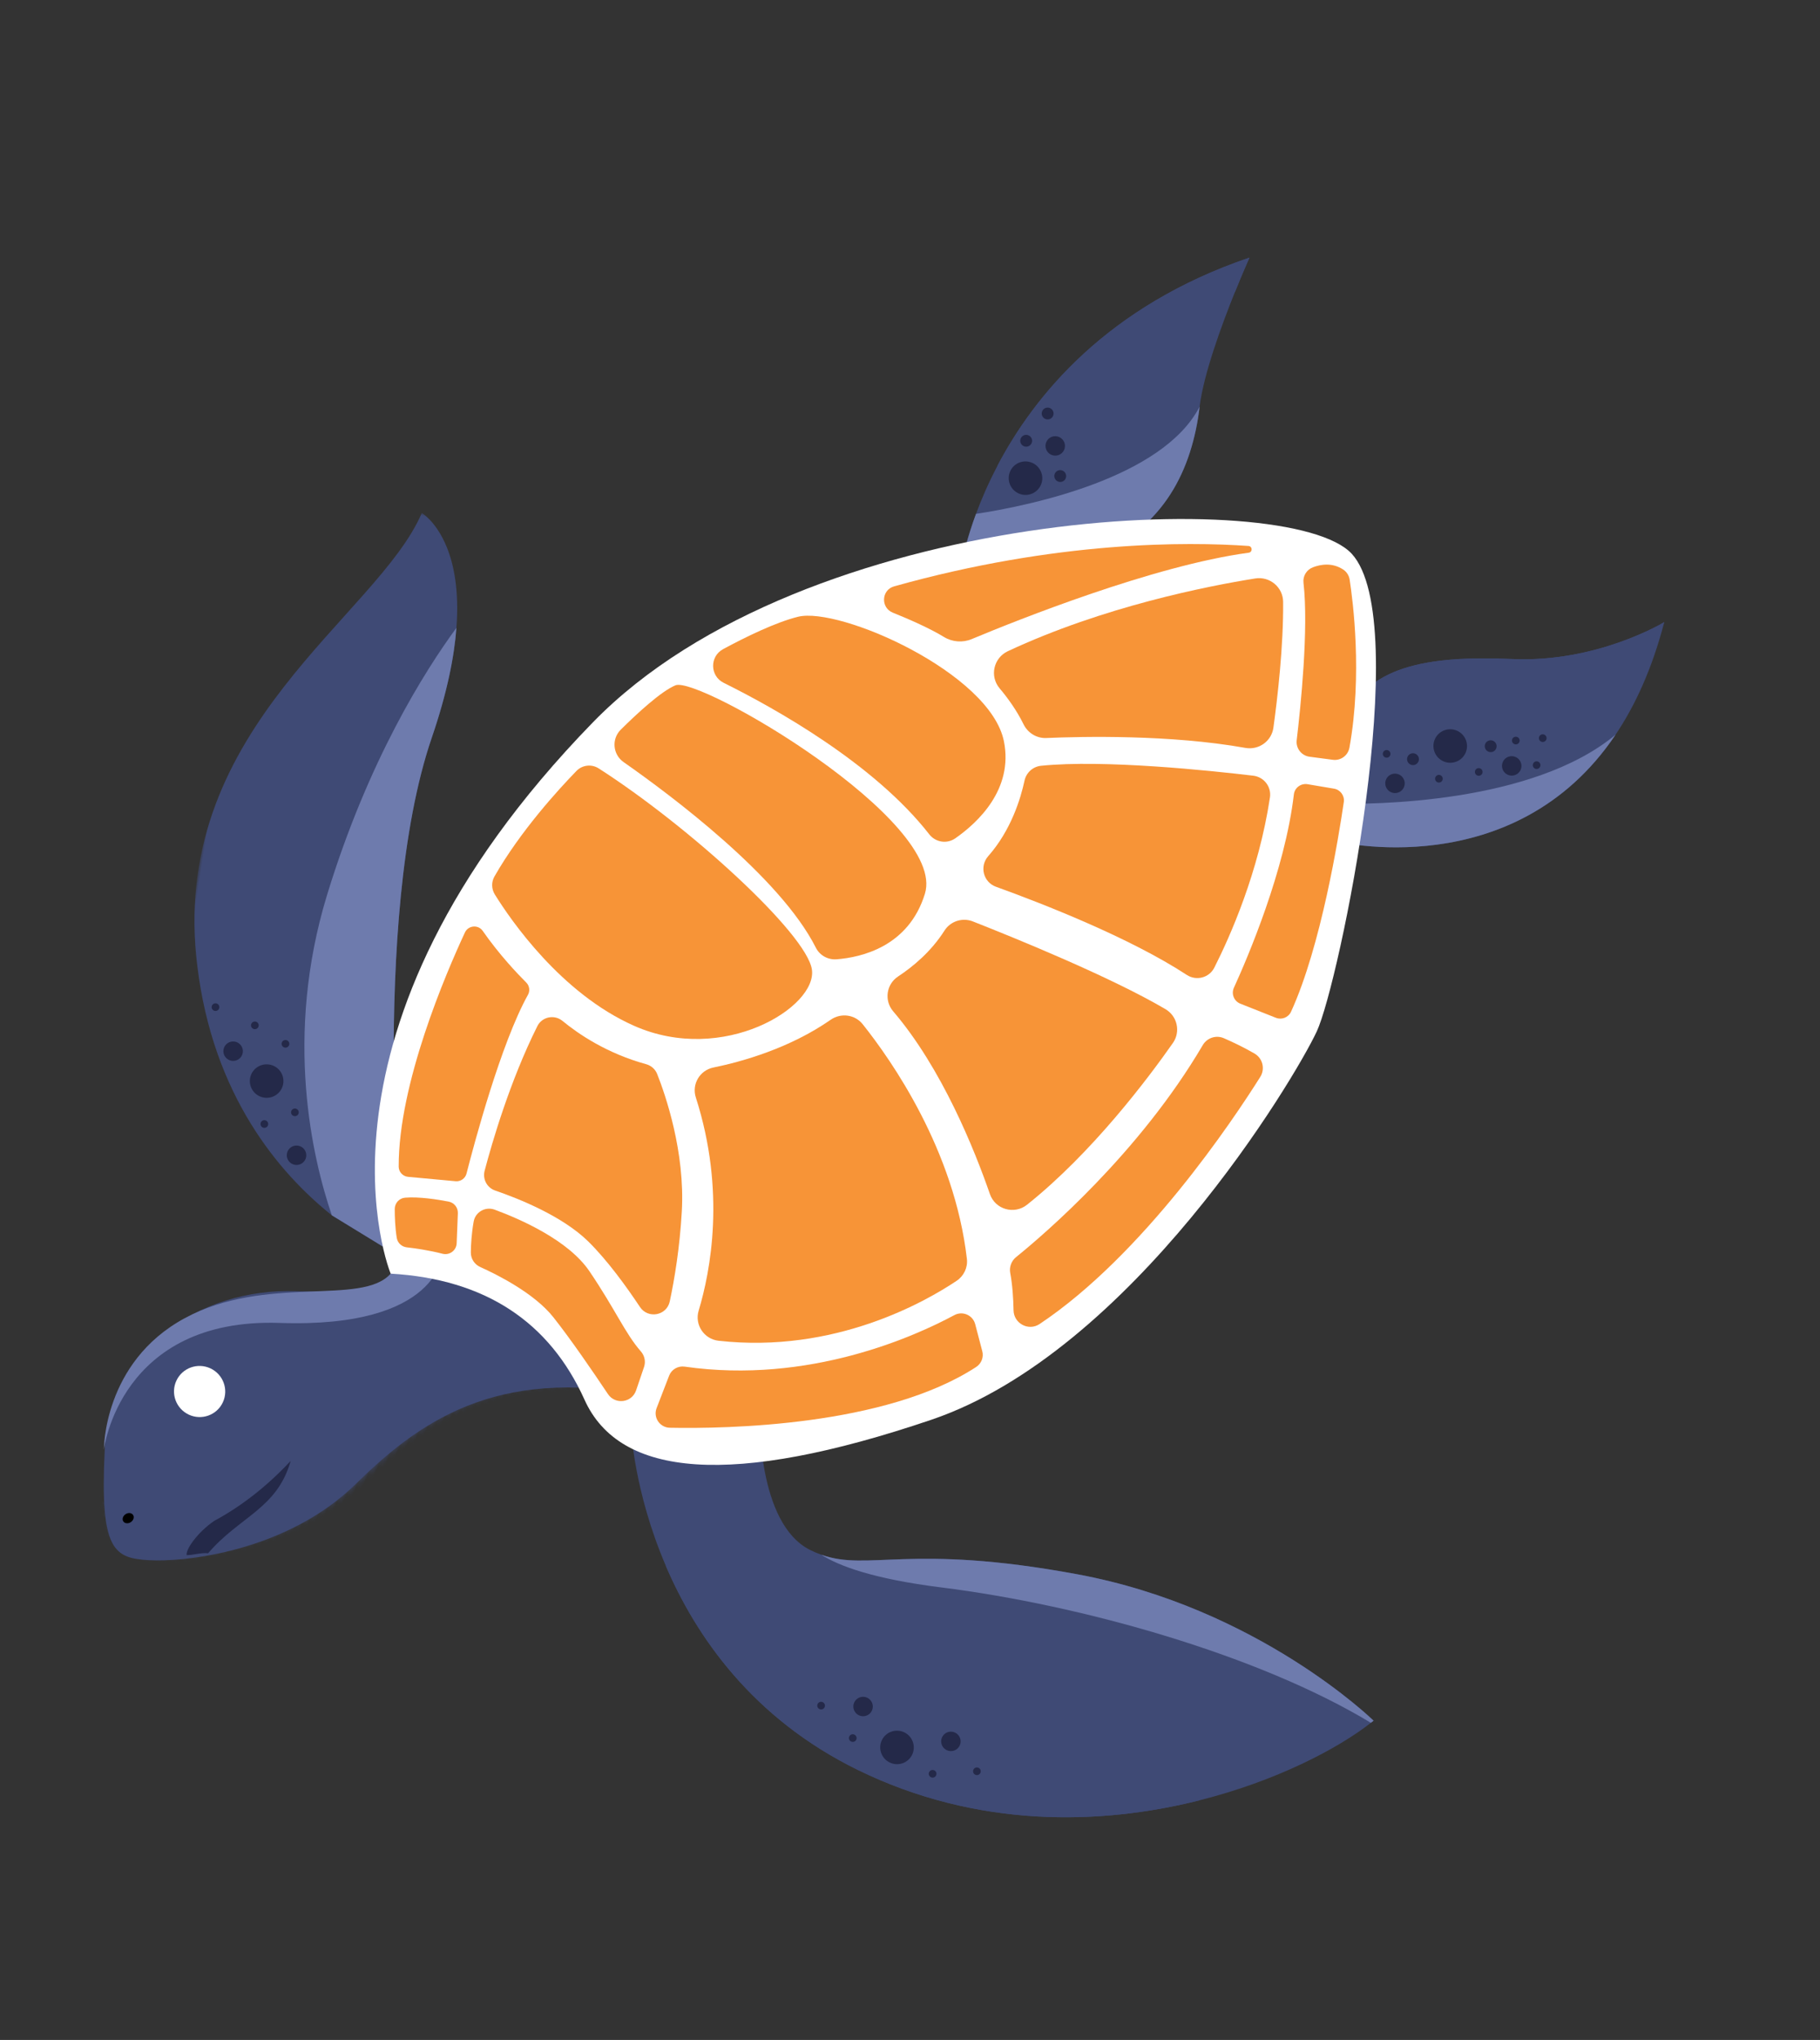 <svg id="eL35h9PwIRe1" xmlns="http://www.w3.org/2000/svg" xmlns:xlink="http://www.w3.org/1999/xlink" viewBox="0 0 324 363" shape-rendering="geometricPrecision" text-rendering="geometricPrecision" project-id="1d22c1f46b904c84adb3a8253426889e" export-id="fb73edd4373644bfaf516774aec84746" cached="false">
<rect x="0" y="0" width="324" height="363" fill="#333333" stroke="none"/>
<style><![CDATA[
#eL35h9PwIRe8_tr {animation: eL35h9PwIRe8_tr__tr 1600ms linear infinite normal forwards}@keyframes eL35h9PwIRe8_tr__tr { 0% {transform: translate(114.506px,72.935px) rotate(0deg);animation-timing-function: cubic-bezier(0.835,0.065,0.175,0.915)} 62.5% {transform: translate(114.506px,72.935px) rotate(7.727deg);animation-timing-function: cubic-bezier(0.835,0.065,0.175,0.915)} 100% {transform: translate(114.506px,72.935px) rotate(0deg)}} #eL35h9PwIRe17_tr {animation: eL35h9PwIRe17_tr__tr 1600ms linear infinite normal forwards}@keyframes eL35h9PwIRe17_tr__tr { 0% {transform: translate(158.7px,85.367px) rotate(0deg);animation-timing-function: cubic-bezier(0.835,0.065,0.175,0.915)} 50% {transform: translate(158.7px,85.367px) rotate(-17.499deg);animation-timing-function: cubic-bezier(0.835,0.065,0.175,0.915)} 75% {transform: translate(158.7px,85.367px) rotate(0deg)} 100% {transform: translate(158.7px,85.367px) rotate(0deg)}} #eL35h9PwIRe34_tr {animation: eL35h9PwIRe34_tr__tr 1600ms linear infinite normal forwards}@keyframes eL35h9PwIRe34_tr__tr { 0% {transform: translate(47.15px,130.214px) rotate(-16.056deg);animation-timing-function: cubic-bezier(0.835,0.065,0.175,0.915)} 62.5% {transform: translate(47.15px,130.214px) rotate(0deg);animation-timing-function: cubic-bezier(0.835,0.065,0.175,0.915)} 100% {transform: translate(47.15px,130.214px) rotate(-16.056deg)}} #eL35h9PwIRe59_tr {animation: eL35h9PwIRe59_tr__tr 1600ms linear infinite normal forwards}@keyframes eL35h9PwIRe59_tr__tr { 0% {transform: translate(92.32px,182.651px) rotate(0deg);animation-timing-function: cubic-bezier(0.835,0.065,0.175,0.915)} 37.5% {transform: translate(92.32px,182.651px) rotate(-9.867deg);animation-timing-function: cubic-bezier(0.835,0.065,0.175,0.915)} 100% {transform: translate(92.32px,182.651px) rotate(0deg)}}
]]></style>
<defs><polygon id="eL35h9PwIRe2" points="0,0 46.663,0 46.663,131.598 0,131.598"/><polygon id="eL35h9PwIRe3" points="0,0 34.736,0 34.736,85.743 0,85.743"/><path id="eL35h9PwIRe4" d="M35.297,16.415c0,0,1.828,3.322-14.117,10.095v0C5.235,33.284,-4.636,49.926,2.198,66.568v0c6.834,16.642,9.705,16.642,15.482,14.373v0c5.778-2.269,21.723-11.725,27.797-27.989v0C51.551,36.688,60.663,22.618,87.997,16.415v0C115.331,10.212,53.829,0,53.829,0v0L35.297,16.415Z"/></defs><g><g transform="translate(-0 0)"><g transform="matrix(.906 0.423-.423 0.906 124.25-0)"><g id="eL35h9PwIRe8_tr" transform="translate(114.506,72.935) rotate(0)"><g transform="translate(-31.204,-72.935)"><path d="M22.458,59.9c-5.984,6.465-12.871,9.768-16.932,11.284-2.156.805-3.516,1.106-3.516,1.106s-.12-.384-.3-1.106c-.398-1.587-1.097-4.83-1.465-9.256-.226-2.693-.327-5.826-.165-9.297v-.004C0.733,38.375,5.812,18.452,25.069,0c0,0,.038,2.738.244,6.62.342,6.319,1.131,15.669,2.934,21.16c3.542,10.791,3.377,22.217-5.789,32.12" fill="#3f4a75" fill-rule="evenodd"/><path d="M25.313,6.62C16.071,13.736,5.324,39.116,0.079,52.626C0.733,38.375,5.812,18.452,25.069,0c0,0,.038,2.738.244,6.62" fill="#3f4a75" fill-rule="evenodd"/><path d="M22.458,59.9c-5.984,6.465-12.871,9.768-16.932,11.284h-3.817c-.398-1.587-1.097-4.83-1.465-9.256c7.99-5.348,27.439-19.798,28.003-34.147c3.542,10.791,3.377,22.217-5.789,32.12" fill="#6e7bad" fill-rule="evenodd"/><path d="M12.041,49.478c0,.582-.473,1.053-1.057,1.053s-1.057-.472-1.057-1.053.473-1.053,1.057-1.053s1.057.472,1.057,1.053" fill="#242949" fill-rule="evenodd"/><path d="M8.533,52.437c0,1.646-1.339,2.98-2.991,2.98-1.652,0-2.991-1.334-2.991-2.98s1.339-2.98,2.991-2.98c1.652,0,2.991,1.334,2.991,2.98" fill="#242949" fill-rule="evenodd"/><path d="M9.645,44.996c0,.955-.777,1.73-1.736,1.73-.959,0-1.736-.775-1.736-1.73s.777-1.73,1.736-1.73c.959,0,1.736.775,1.736,1.73" fill="#242949" fill-rule="evenodd"/><path d="M3.892,46.354c0,.582-.473,1.053-1.057,1.053s-1.057-.472-1.057-1.053.473-1.053,1.057-1.053s1.057.472,1.057,1.053" fill="#242949" fill-rule="evenodd"/><path d="M5.303,40.342c0,.582-.473,1.053-1.057,1.053s-1.057-.472-1.057-1.053.473-1.053,1.057-1.053s1.057.472,1.057,1.053" fill="#242949" fill-rule="evenodd"/></g></g><g id="eL35h9PwIRe17_tr" transform="translate(158.7,85.367) rotate(0)"><g transform="translate(0.024,-57.828)"><path d="M44.625,21.818v.004C39.61,53.875,7.339,60.133,7.339,60.133s-1.499-2.283-3.152-5.886C2.583,50.753,0.836,46.01,0.175,40.899c-.026-.188-.049-.376-.071-.568-1.206-10.629,8.201-17.147,22.191-22.943C36.289,11.592,44.009,0,44.009,0c.011.064.023.132.034.195c1.503,8.267,1.552,15.424.582,21.623" fill="#3f4a75" fill-rule="evenodd"/><path d="M44.043,0.196C42.067,6.281,37.382,16.62,27.716,20.084C13.703,25.109,2.73,40.398,2.73,40.398l-2.555.5c-.026-.188-.049-.376-.071-.568C-1.102,29.702,8.305,23.184,22.295,17.388c13.994-5.796,21.714-17.388,21.714-17.388.011.064.023.132.034.195" fill="#3f4a75" fill-rule="evenodd"/><path d="M44.625,21.822C39.61,53.875,7.339,60.133,7.339,60.133s-1.499-2.283-3.152-5.886c6.417-2.81,32.199-14.969,40.437-32.425" fill="#6e7bad" fill-rule="evenodd"/><path d="M21.794,36.1c0,1.646-1.339,2.98-2.991,2.98-1.652,0-2.991-1.334-2.991-2.98s1.339-2.98,2.991-2.98c1.652,0,2.991,1.334,2.991,2.98" fill="#242949" fill-rule="evenodd"/><path d="M14.441,46.28c0,.955-.777,1.73-1.736,1.73-.959,0-1.736-.775-1.736-1.73s.777-1.73,1.736-1.73c.959,0,1.736.775,1.736,1.73" fill="#242949" fill-rule="evenodd"/><path d="M31.957,34.673c0,.955-.777,1.73-1.736,1.73-.959,0-1.736-.775-1.736-1.73s.777-1.73,1.736-1.73c.959,0,1.736.775,1.736,1.73" fill="#242949" fill-rule="evenodd"/><path d="M26.404,33.082c0,.582-.473,1.053-1.057,1.053s-1.057-.472-1.057-1.053.473-1.053,1.057-1.053s1.057.472,1.057,1.053" fill="#242949" fill-rule="evenodd"/><path d="M14.843,41.026c0,.582-.473,1.053-1.057,1.053s-1.057-.472-1.057-1.053.473-1.053,1.057-1.053s1.057.472,1.057,1.053" fill="#242949" fill-rule="evenodd"/><path d="M20.127,42.225c0,.376-.306.681-.684.681-.378,0-.684-.305-.684-.681c0-.376.306-.681.684-.681.378,0,.684.305.684.681" fill="#242949" fill-rule="evenodd"/><path d="M26.039,38.132c0,.376-.306.681-.684.681-.378,0-.684-.305-.684-.681c0-.376.306-.681.684-.681.378,0,.684.305.684.681" fill="#242949" fill-rule="evenodd"/><path d="M29.659,30.277c0,.376-.306.681-.684.681-.378,0-.684-.305-.684-.681c0-.376.306-.681.684-.681.378,0,.684.305.684.681" fill="#242949" fill-rule="evenodd"/><path d="M34.868,32.678c0,.376-.306.681-.684.681-.378,0-.684-.305-.684-.681c0-.376.306-.681.684-.681.378,0,.684.305.684.681" fill="#242949" fill-rule="evenodd"/><path d="M33.823,27.861c0,.376-.306.681-.684.681-.378,0-.684-.305-.684-.681c0-.376.306-.681.684-.681.378,0,.684.305.684.681" fill="#242949" fill-rule="evenodd"/><path d="M9.821,42.152c0,.376-.306.681-.684.681-.378,0-.684-.305-.684-.681s.306-.681.684-.681c.378,0,.684.305.684.681" fill="#242949" fill-rule="evenodd"/></g></g><g transform="translate(0 93.528)"><g><g id="eL35h9PwIRe34_tr" transform="translate(47.15,130.214) rotate(-16.056)"><g transform="translate(-47.15,-130.214)" mask="url(#eL35h9PwIRe47)"><g><g transform="translate(-0 0)"><path d="M46.664,131.598L33.06,125.964C22.56,119.977,8.788,108.155,2.451,85.743c-.128-.451-.256-.907-.376-1.365C-8.493,44.381,24.499,19.355,29.394,0c0,0,2.791,1.087,5.342,5.322c1.758,2.919,3.4,7.33,3.933,13.913.425,5.198.158,11.75-1.285,19.987-5.928,33.801,9.279,92.377,9.279,92.377" fill="#3f4a75" fill-rule="evenodd"/><path d="M46.664,131.598L33.06,125.964c-4.981-9.452-13.411-30.055-9.73-56.18c3.494-24.767,10.966-42.084,15.339-50.55.425,5.198.158,11.75-1.285,19.987-5.928,33.801,9.279,92.377,9.279,92.377" fill="#6e7bad" fill-rule="evenodd"/><path d="M26.924,116.385c0,.955-.777,1.73-1.736,1.73-.959,0-1.736-.775-1.736-1.73s.777-1.73,1.736-1.73c.959,0,1.736.775,1.736,1.73" fill="#242949" fill-rule="evenodd"/><path d="M20.862,104.176c0,1.646-1.339,2.98-2.991,2.98-1.652,0-2.991-1.334-2.991-2.98s1.339-2.98,2.991-2.98c1.652,0,2.991,1.334,2.991,2.98" fill="#242949" fill-rule="evenodd"/><path d="M24.393,108.888c0,.376-.306.681-.684.681-.378,0-.684-.305-.684-.681s.306-.681.684-.681c.378,0,.684.305.684.681" fill="#242949" fill-rule="evenodd"/><path d="M19.345,111.788c0,.376-.306.681-.684.681-.378,0-.684-.305-.684-.681s.306-.681.684-.681c.378,0,.684.305.684.681" fill="#242949" fill-rule="evenodd"/><path d="M20.833,97.107c0,.376-.306.681-.684.681-.378,0-.684-.305-.684-.681s.306-.681.684-.681c.378,0,.684.305.684.681" fill="#242949" fill-rule="evenodd"/><path d="M7.51,92.599c0,.376-.306.681-.684.681-.378,0-.684-.305-.684-.681s.306-.681.684-.681c.378,0,.684.305.684.681" fill="#242949" fill-rule="evenodd"/><path d="M14.937,94.706c0,.376-.306.681-.684.681-.378,0-.684-.305-.684-.681s.306-.681.684-.681c.378,0,.684.305.684.681" fill="#242949" fill-rule="evenodd"/><path d="M12.886,99.851c0,.955-.777,1.73-1.736,1.73-.959,0-1.736-.775-1.736-1.73s.777-1.73,1.736-1.73c.959,0,1.736.775,1.736,1.73" fill="#242949" fill-rule="evenodd"/></g></g><mask id="eL35h9PwIRe47" mask-type="luminance" x="-150%" y="-150%" height="400%" width="400%"><use width="46.663" height="131.598" xlink:href="#eL35h9PwIRe2" fill="#fff" fill-rule="evenodd"/></mask></g></g></g><g><mask mask-type="luminance" x="-150%" y="-150%" height="400%" width="400%"><use width="34.736" height="85.743" xlink:href="#eL35h9PwIRe3" fill="#fff" fill-rule="evenodd"/></mask></g></g><path d="M46.445,228.372c0,0,1.82,3.325-14.057,10.102-15.878,6.778-25.706,23.431-18.902,40.084c6.805,16.653,9.664,16.653,15.417,14.382c5.753-2.271,21.631-11.733,27.679-28.007c6.048-16.274,15.121-30.354,42.34-36.561c27.218-6.207-34.023-16.426-34.023-16.426L46.445,228.372Z" fill="#3f4a75" fill-rule="evenodd"/></g><g transform="matrix(.906 0.423-.423 0.906 45.291 195.977)"><g mask="url(#eL35h9PwIRe56)"><path d="M3.71,73.935c0,0,5.852,10.285,23.809-5.349C45.477,52.952,37.79,29.615,73.971,13.171c36.181-16.445-3.711,30.997-3.711,30.997l-42.741,40.465L3.944,86.493L3.71,73.935Z" fill="#3f4a75" fill-rule="evenodd"/><mask id="eL35h9PwIRe56" mask-type="luminance" x="-150%" y="-150%" height="400%" width="400%"><use width="95" height="82" xlink:href="#eL35h9PwIRe4" fill="#fff" fill-rule="evenodd"/></mask></g></g><g transform="matrix(.906 0.423-.423 0.906 111.744 37.519)"><g id="eL35h9PwIRe59_tr" transform="translate(92.32,182.651) rotate(0)"><g transform="translate(0,0)"><path d="M141.68,4.637c-.086.18-.177.364-.275.551-3.367,6.652-10.89,16.527-21.855,25.443-14.001,11.393-33.622,21.226-57.358,20.799-20.923-.379-36.24-9.399-46.442-18.536C5.067,23.327,0,13.635,0,13.635L19.613,1.549c0,0,7.742,17.741,18.32,18.0.741.019,1.445-.007,2.118-.071h.008c8.964-.832,13.271-8.477,42.782-16.126c31.741-8.23,58.84,1.286,58.84,1.286" fill="#3f4a75" fill-rule="evenodd"/><path d="M141.68,4.637c-.086.18-.177.364-.275.551-23.145-2.481-55.327,2.732-79.522,10.535-11.439,3.691-18.03,4.254-21.825,3.755c8.964-.832,13.271-8.477,42.782-16.126c31.741-8.23,58.84,1.286,58.84,1.286" fill="#6e7bad" fill-rule="evenodd"/><path d="M119.55,30.631c-14.001,11.393-33.622,21.227-57.358,20.799-20.923-.379-36.24-9.399-46.442-18.536c13.113,5.741,58.11,21.946,103.8-2.264" fill="#3f4a75" fill-rule="evenodd"/><path d="M59.996,40.809c0,.955-.777,1.73-1.736,1.73-.959,0-1.736-.775-1.736-1.73s.777-1.73,1.736-1.73c.959,0,1.736.775,1.736,1.73" fill="#242949" fill-rule="evenodd"/><path d="M75.226,46.419c0,.376-.306.681-.684.681-.378,0-.684-.305-.684-.681s.306-.681.684-.681c.378,0,.684.305.684.681" fill="#242949" fill-rule="evenodd"/><path d="M69.806,44.849c0,1.646-1.339,2.98-2.991,2.98-1.652,0-2.991-1.334-2.991-2.98s1.339-2.98,2.991-2.98c1.652,0,2.991,1.334,2.991,2.98" fill="#242949" fill-rule="evenodd"/><path d="M76.787,39.814c0,.955-.777,1.73-1.736,1.73-.959,0-1.736-.775-1.736-1.73s.777-1.73,1.736-1.73c.959,0,1.736.775,1.736,1.73" fill="#242949" fill-rule="evenodd"/><path d="M82.182,42.678c0,.376-.306.681-.684.681-.378,0-.684-.305-.684-.681s.306-.681.684-.681c.378,0,.684.305.684.681" fill="#242949" fill-rule="evenodd"/><path d="M59.656,46.674c0,.376-.306.681-.684.681-.378,0-.684-.305-.684-.681s.306-.681.684-.681c.378,0,.684.305.684.681" fill="#242949" fill-rule="evenodd"/><path d="M52.105,43.825c0,.376-.306.681-.684.681-.378,0-.684-.305-.684-.681s.306-.681.684-.681c.378,0,.684.305.684.681" fill="#242949" fill-rule="evenodd"/></g></g><path d="M8.775,239.243c0,0-6.716-14.02,3.116-27.287s27.701-15.267,29.887-22.719c2.186-7.452,6.866-7.113,6.866-7.113s5.22,12.224-21.054,23.417c-26.273,11.193-18.815,33.702-18.815,33.702" fill="#6e7bad" fill-rule="evenodd"/><path d="M41.777,189.237c0,0-34.235-31.329-8.884-104.126c17.768-51.022,94.588-90.589,109.743-84.342s30.31,70.285,30.31,79.656-5.749,65.599-32.923,91.631c-27.174,26.031-45.987,32.8-57.484,22.908-11.497-9.892-25.084-11.975-40.762-5.727" fill="#fff" fill-rule="evenodd"/><path d="M101.263,103.098c1.642-2.664,3.453-6.463,4.031-10.891.259-1.98,1.897-3.495,3.898-3.619c7.86-.489,26.375-1.437,37.671-.36c2.444.233,4.168,2.485,3.744,4.894-1.333,7.569-4.743,23.762-11.355,37.073-1.293,2.602-4.768,3.16-6.794,1.073-5.76-5.934-17.189-16.658-29.36-22.181-2.295-1.041-3.154-3.848-1.835-5.989" fill="#f79437" fill-rule="evenodd"/><path d="M141.433,139.453c2.832-5.8,12.053-26.086,14.152-48.236.142-1.498,1.373-2.664,2.883-2.703c1.643-.043,3.856-.037,6.093.163c1.683.15,2.905,1.662,2.694,3.332-1.146,9.115-5.496,37.539-16.996,56.476-1.221,2.011-4.196,1.865-5.231-.246-.927-1.892-2.088-4.02-3.343-5.764-.637-.884-.73-2.043-.252-3.022" fill="#f79437" fill-rule="evenodd"/><path d="M78.321,131.692c4.219-3.133,10.864-8.855,15.334-16.545c1.114-1.916,3.507-2.671,5.496-1.684c7.441,3.694,24.282,13.424,34.481,30.001.809,1.315.791,2.973-.007,4.295-3.442,5.698-14.188,20.956-33.897,27.601-2.479.836-5.105-.777-5.478-3.358-1.04-7.191-4.564-21.278-16.509-34.162-1.679-1.811-1.405-4.674.58-6.148" fill="#f79437" fill-rule="evenodd"/><path d="M110.298,81.257c8.652-.782,25.357-1.884,37.414-.157c2.017.289,3.838-1.215,3.903-3.243.197-6.13-.009-18.674-3.841-31.643-.541-1.83-2.503-2.847-4.322-2.248-7.354,2.422-25.318,8.62-34.983,14.382-1.259.751-1.879,2.228-1.551,3.653.713,3.108,1.575,8.987-.173,14.904-.68,2.302,1.155,4.569,3.553,4.352" fill="#f79437" fill-rule="evenodd"/><path d="M28.618,117.376c-.093,1.142.451,2.241,1.413,2.869c4.474,2.923,18.106,10.963,32.333,10.694c17.376-.33,28.221-16.869,24.458-22.492-3.599-5.379-30.539-13.808-49.522-16.352-1.487-.199-2.908.67-3.398,2.083-1.509,4.346-4.525,13.948-5.283,23.199" fill="#f79437" fill-rule="evenodd"/><path d="M40.849,89.205c9.886,1.73,33.836,6.662,44.978,15.445c1.212.956,2.882,1.066,4.227.307c3.85-2.174,10.674-7.471,9.309-17.223-1.881-13.443-52.896-18.146-55.941-14.814-1.86,2.036-4.054,7.398-5.478,11.261-.816,2.212.576,4.616,2.905,5.023" fill="#f79437" fill-rule="evenodd"/><path d="M51.021,68.881c10.183.24,30.328,1.685,44.57,8.945c1.62.826,3.595.251,4.504-1.319c2.405-4.154,5.724-12.241.546-19.292-7.34-9.996-36.697-9.372-42.609-4.582-3.231,2.618-6.943,7.225-9.646,10.866-1.632,2.199-.109,5.318,2.635,5.382" fill="#f79437" fill-rule="evenodd"/><path d="M107.224,53.478c5.72-2.976,19.823-9.938,32.854-13.398c2.352-.625,3.722-3.057,3.005-5.374-1.593-5.147-4.507-13.906-7.904-21.018-1.124-2.353-4.097-3.141-6.26-1.676-7.137,4.833-22.408,15.986-34.434,30.362-1.803,2.156-1.093,5.424,1.46,6.609c2.049.95,4.425,2.267,6.566,3.993c1.341,1.081,3.184,1.299,4.713.504" fill="#f79437" fill-rule="evenodd"/><path d="M87.74,43.147c5.937-6.521,23.799-25.552,38.184-34.794.612-.393.135-1.331-.545-1.07-10.223,3.929-31.312,13.59-54.124,33.203-1.791,1.54-.599,4.466,1.763,4.341c3.344-.177,7.196-.253,10.071.067c1.744.194,3.472-.451,4.651-1.746" fill="#f79437" fill-rule="evenodd"/><path d="M156.289,79.623c-.052-5.966-.597-22.782-4.884-35.699-.377-1.136.291-2.354,1.448-2.674l4.595-1.271c1.109-.307,2.262.325,2.591,1.424c1.83,6.097,7.183,24.996,7.273,37.781.008,1.122-.867,2.054-1.991,2.12l-6.791.403c-1.209.072-2.23-.878-2.241-2.084" fill="#f79437" fill-rule="evenodd"/><path d="M147.784,34.98c-1.821-5.528-6.446-18.898-10.764-25.914-.629-1.022-.472-2.341.365-3.202c1.061-1.091,2.749-2.232,5.018-1.92.746.103,1.414.523,1.832,1.147c2.074,3.095,9.252,14.382,12.614,27.106.362,1.369-.402,2.783-1.757,3.211l-3.988,1.261c-1.386.438-2.867-.315-3.32-1.691" fill="#f79437" fill-rule="evenodd"/><path d="M53.109,179.769c-.565-1.254-1.307-3.097-1.863-5.187-.447-1.678.756-3.349,2.493-3.495c4.841-.406,14.192-.636,19.937,2.799c7.141,4.269,10.404,7.316,14.332,9.051.923.408,1.563,1.267,1.673,2.267l.48,4.377c.254,2.317-2.269,3.92-4.268,2.708-4.164-2.524-10.156-6.06-14.587-8.276-4.862-2.432-12.224-2.639-15.58-2.592-1.126.016-2.155-.629-2.616-1.652" fill="#f79437" fill-rule="evenodd"/><path d="M94.382,184.712l.423,6.183c.121,1.775,1.976,2.89,3.607,2.167c9.175-4.066,34.644-16.466,44.845-32.867.586-.943.518-2.15-.192-3.004l-3.183-3.832c-1.065-1.282-3.05-1.228-4.045.108-4.724,6.34-18.223,22.123-39.63,28.621-1.147.348-1.907,1.432-1.825,2.624" fill="#f79437" fill-rule="evenodd"/><path d="M50.473,135.543c3.577.92,9.625,1.893,16.755.675.914-.156,1.847.123,2.52.759c2.842,2.686,10.374,10.417,14.324,20.323c2.396,6.008,3.905,11.42,4.823,15.398.583,2.523-2.175,4.489-4.392,3.138-3.722-2.268-8.713-5.041-13.201-6.646-6.15-2.199-14.652-1.683-18.915-1.225-1.53.165-2.922-.879-3.195-2.387-.917-5.055-2.676-16.349-2.384-27.305.05-1.871,1.847-3.198,3.666-2.73" fill="#f79437" fill-rule="evenodd"/><path d="M42.389,183.784c1.439-.482,3.823-1.213,6.255-1.66c1.266-.233,1.99-1.576,1.493-2.759l-2.069-4.933c-.387-.923-1.392-1.423-2.365-1.178-1.958.493-5.175,1.421-7.315,2.646-.91.521-1.263,1.65-.822,2.599.569,1.222,1.461,2.985,2.511,4.525.508.743,1.456,1.047,2.311.76" fill="#f79437" fill-rule="evenodd"/><path d="M46.479,167.381c-1.015-5.376-4.257-23.598-3.545-33.457.059-.816-.44-1.566-1.211-1.846-2.128-.77-6.485-2.483-10.893-5.042-1.224-.711-2.759.182-2.758,1.593.01,8.12.672,29.432,6.947,42.754.401.852,1.397,1.25,2.286.931l7.989-2.87c.85-.306,1.353-1.178,1.186-2.063" fill="#f79437" fill-rule="evenodd"/><path d="M0.008,151.623l.252.753c-.038-.101-.128-.356-.252-.753" fill="#bacc58" fill-rule="evenodd"/><path d="M19.83,218.087c2.52,0,4.563,2.035,4.563,4.546s-2.043,4.546-4.563,4.546-4.563-2.035-4.563-4.546s2.043-4.546,4.563-4.546" fill="#fff" fill-rule="evenodd"/><path d="M31.933,242.389c3.317-4.464,5.921-9.605,7.812-15.422c1.418,8.754-4.081,12.836-6.364,21.103-1.097.36-2.35,1.478-3.311,1.93-.628-.771.023-4.526,1.863-7.611" fill="#242949" fill-rule="evenodd"/><path d="M18.384,247.548c.401.242.483.837.184,1.328-.3.492-.867.693-1.268.45-.4-.242-.482-.837-.183-1.328.299-.491.867-.693,1.267-.45" fill-rule="evenodd"/></g></g></g></svg>
